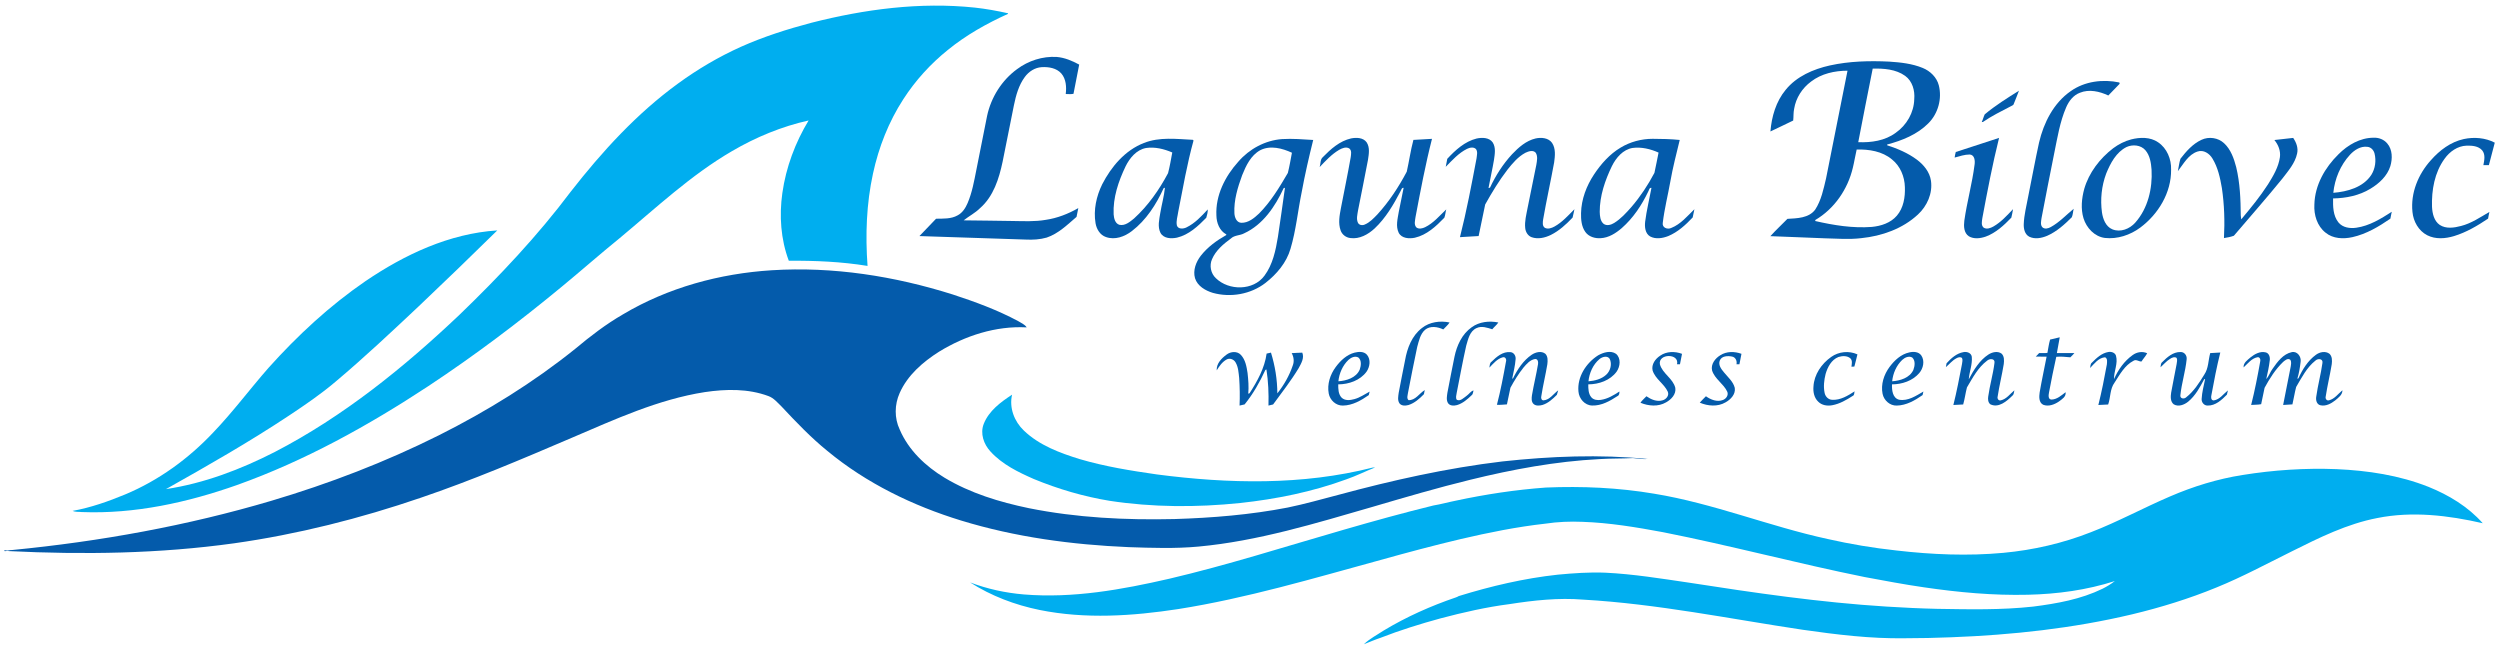 <?xml version="1.0" encoding="UTF-8" ?>
<!DOCTYPE svg PUBLIC "-//W3C//DTD SVG 1.1//EN" "http://www.w3.org/Graphics/SVG/1.1/DTD/svg11.dtd">
<svg width="2018pt" height="523pt" viewBox="0 0 2018 523" version="1.1" xmlns="http://www.w3.org/2000/svg">
<path fill="#00aeef" opacity="1.00" d=" M 654.94 18.39 C 697.88 7.43 742.67 1.48 786.94 6.14 C 795.95 7.12 804.87 8.76 813.72 10.72 C 813.68 10.85 813.61 11.11 813.57 11.24 C 796.41 19.00 779.83 28.31 765.19 40.24 C 751.16 51.50 738.90 64.98 729.14 80.11 C 717.34 98.32 709.28 118.84 704.70 140.02 C 699.35 164.48 698.47 189.74 700.28 214.65 C 679.28 211.22 657.96 210.33 636.72 210.47 C 630.19 193.11 628.94 174.09 631.51 155.82 C 634.43 135.10 641.91 115.12 652.71 97.24 C 630.96 102.10 610.13 110.72 590.91 121.97 C 557.72 141.28 529.63 167.75 500.26 192.18 C 484.46 204.98 469.22 218.45 453.53 231.36 C 418.96 259.95 383.09 286.99 345.67 311.73 C 297.24 343.59 246.10 371.94 191.39 391.49 C 151.24 405.66 108.78 415.00 66.01 413.33 C 63.57 413.03 60.92 413.45 58.66 412.38 C 73.23 409.75 87.36 404.77 101.03 399.11 C 127.99 387.84 152.10 370.35 172.10 349.12 C 187.99 332.56 201.67 314.08 216.81 296.85 C 240.18 270.79 266.06 246.80 294.96 226.97 C 326.62 205.49 362.74 188.46 401.41 185.99 C 380.50 206.56 359.40 226.93 338.13 247.11 C 316.12 267.81 294.11 288.54 270.99 307.99 C 259.18 318.03 246.35 326.77 233.46 335.34 C 201.26 356.72 167.63 375.91 133.97 394.82 C 164.75 390.16 194.17 378.96 221.78 364.85 C 277.09 336.21 325.97 296.70 370.99 254.00 C 403.11 223.02 433.88 190.44 460.71 154.71 C 486.00 122.32 514.04 91.58 547.42 67.34 C 563.21 55.83 580.14 45.87 597.96 37.83 C 616.31 29.62 635.52 23.52 654.94 18.39 Z" />
<path fill="#045bab" opacity="1.00" d=" M 820.97 55.82 C 830.09 48.99 841.59 45.29 853.01 45.97 C 859.44 46.52 865.49 49.09 871.12 52.13 C 869.70 60.02 867.96 67.85 866.52 75.73 C 864.49 76.20 862.32 75.86 860.26 75.89 C 860.96 70.23 860.57 63.82 856.70 59.31 C 852.81 54.90 846.48 53.89 840.90 54.21 C 835.40 54.51 830.43 57.76 827.23 62.14 C 822.32 68.79 820.08 76.95 818.44 84.94 C 815.38 100.13 812.40 115.34 809.31 130.53 C 806.42 144.19 801.93 158.57 791.06 168.05 C 787.16 171.95 782.08 174.51 777.87 177.86 C 790.92 177.95 803.98 178.23 817.04 178.38 C 826.07 178.49 835.18 179.03 844.12 177.46 C 853.42 176.10 862.29 172.63 870.41 167.97 C 869.91 170.33 869.49 172.70 868.99 175.06 C 861.58 181.38 854.31 188.63 844.88 191.78 C 839.44 193.36 833.71 193.64 828.09 193.38 C 799.44 192.44 770.80 191.50 742.16 190.56 C 746.60 185.86 751.10 181.20 755.61 176.55 C 761.45 176.43 767.70 176.84 772.98 173.84 C 776.89 171.80 779.35 167.92 781.04 163.97 C 784.72 155.39 786.32 146.12 788.14 137.02 C 791.03 122.54 793.83 108.06 796.77 93.60 C 799.96 78.64 808.58 64.86 820.97 55.82 Z" />
<path fill="#045bab" opacity="1.00" d=" M 1477.10 52.82 C 1492.78 49.37 1508.96 48.97 1524.94 49.73 C 1534.10 50.34 1543.43 51.32 1551.99 54.84 C 1558.10 57.33 1563.35 62.39 1565.01 68.90 C 1567.74 79.63 1564.45 91.67 1556.60 99.50 C 1547.66 108.56 1535.39 113.44 1523.30 116.65 C 1523.31 116.81 1523.32 117.12 1523.33 117.28 C 1531.76 119.99 1540.06 123.52 1547.22 128.81 C 1552.80 132.96 1557.65 138.81 1558.67 145.88 C 1560.15 156.03 1555.58 166.30 1548.18 173.13 C 1535.79 184.68 1519.04 190.55 1502.40 192.24 C 1492.62 193.42 1482.78 192.60 1472.97 192.36 C 1458.33 191.90 1443.69 191.06 1429.05 190.63 C 1433.42 185.78 1438.25 181.34 1442.81 176.66 C 1450.54 176.20 1460.06 176.13 1465.22 169.21 C 1470.14 161.66 1471.95 152.62 1474.00 143.98 C 1479.85 115.02 1485.57 86.05 1491.31 57.07 C 1480.97 57.08 1470.24 59.43 1461.91 65.83 C 1454.78 71.09 1449.64 79.04 1448.24 87.82 C 1447.55 90.94 1447.83 94.17 1447.47 97.30 C 1441.31 100.19 1435.25 103.29 1429.08 106.12 C 1430.07 94.10 1433.59 81.89 1441.41 72.48 C 1450.24 61.60 1463.72 55.80 1477.10 52.82 M 1511.65 55.38 C 1507.80 75.18 1503.68 94.94 1499.98 114.76 C 1510.46 115.19 1521.57 113.63 1530.20 107.21 C 1539.02 101.08 1544.96 90.85 1545.18 80.03 C 1545.82 73.11 1543.67 65.44 1537.83 61.23 C 1530.31 55.84 1520.58 55.18 1511.65 55.38 M 1495.61 135.42 C 1491.54 152.72 1480.72 168.55 1465.29 177.60 C 1465.30 177.81 1465.30 178.22 1465.30 178.42 C 1480.20 181.84 1495.52 184.33 1510.86 183.17 C 1518.32 182.48 1526.14 179.96 1531.15 174.09 C 1536.55 167.80 1537.93 159.09 1537.62 151.05 C 1537.43 142.60 1533.93 134.06 1527.23 128.72 C 1519.38 122.10 1508.67 120.43 1498.71 120.69 C 1497.53 125.56 1496.83 130.55 1495.61 135.42 Z" />
<path fill="#045bab" opacity="1.00" d=" M 1671.50 73.56 C 1682.76 65.58 1697.44 63.77 1710.73 66.57 C 1710.80 66.83 1710.93 67.36 1710.99 67.62 C 1707.89 70.73 1704.94 73.99 1701.83 77.08 C 1694.74 73.76 1686.35 71.78 1678.82 74.90 C 1673.49 76.91 1669.90 81.71 1667.75 86.79 C 1662.72 98.46 1660.76 111.10 1658.22 123.47 C 1654.81 141.00 1651.15 158.49 1647.92 176.06 C 1647.63 178.47 1646.78 181.41 1648.61 183.44 C 1650.48 185.21 1653.34 184.42 1655.36 183.29 C 1662.35 179.48 1667.79 173.51 1673.90 168.52 C 1673.28 170.77 1673.30 173.26 1672.35 175.38 C 1666.48 181.23 1660.17 186.93 1652.52 190.31 C 1648.01 192.22 1642.57 193.31 1638.00 191.06 C 1634.38 189.15 1633.44 184.70 1633.57 180.96 C 1633.82 173.49 1635.78 166.23 1637.11 158.91 C 1640.08 144.29 1642.73 129.61 1645.93 115.04 C 1649.69 99.02 1657.68 83.14 1671.50 73.56 Z" />
<path fill="#045bab" opacity="1.00" d=" M 1602.07 92.32 C 1610.66 85.11 1620.22 79.17 1629.70 73.22 C 1628.47 76.78 1626.90 80.20 1625.57 83.72 C 1625.33 85.02 1623.93 85.29 1622.99 85.86 C 1615.41 89.79 1607.71 93.60 1600.65 98.43 L 1599.66 98.54 C 1600.63 96.53 1601.09 94.32 1602.07 92.32 Z" />
<path fill="#045bab" opacity="1.00" d=" M 1090.59 111.73 C 1094.85 110.90 1100.32 110.97 1103.14 114.86 C 1105.92 119.05 1104.93 124.40 1104.23 129.07 C 1101.72 142.70 1098.82 156.26 1096.20 169.87 C 1095.72 173.12 1094.66 176.66 1096.13 179.80 C 1097.07 181.76 1099.68 182.12 1101.50 181.30 C 1105.71 179.60 1108.86 176.14 1111.95 172.95 C 1121.34 162.64 1129.05 150.89 1135.54 138.57 C 1137.46 130.08 1138.66 121.26 1140.90 112.93 C 1145.89 112.61 1150.90 112.28 1155.91 112.07 C 1150.58 132.88 1146.63 153.99 1142.63 175.08 C 1142.30 177.84 1141.14 181.29 1143.31 183.59 C 1145.36 185.15 1148.19 184.42 1150.33 183.40 C 1157.13 180.09 1162.03 174.11 1167.42 169.03 C 1166.77 171.23 1166.71 173.60 1165.87 175.74 C 1159.21 182.65 1151.69 189.69 1142.04 191.90 C 1137.52 192.81 1131.49 192.53 1129.05 187.93 C 1126.46 182.58 1128.20 176.50 1129.10 170.95 C 1130.36 164.49 1131.74 158.06 1133.01 151.61 C 1131.34 151.47 1131.18 153.33 1130.51 154.35 C 1124.85 165.21 1118.54 176.03 1109.53 184.47 C 1104.29 189.28 1097.35 193.17 1090.01 192.15 C 1086.48 191.78 1083.29 189.34 1082.14 185.97 C 1080.05 180.10 1081.30 173.76 1082.42 167.83 C 1085.04 154.16 1087.91 140.55 1090.31 126.84 C 1090.57 124.52 1091.29 121.46 1089.11 119.82 C 1086.52 118.27 1083.40 119.59 1081.02 120.92 C 1074.91 124.49 1070.08 129.77 1065.24 134.85 C 1066.12 132.21 1065.51 128.82 1067.78 126.85 C 1074.16 120.32 1081.43 113.79 1090.59 111.73 Z" />
<path fill="#045bab" opacity="1.00" d=" M 1191.91 111.82 C 1196.32 110.88 1202.09 110.88 1204.94 115.01 C 1207.59 119.21 1206.59 124.45 1205.94 129.06 C 1204.68 136.69 1202.89 144.21 1201.52 151.81 L 1202.74 151.45 C 1207.31 141.68 1213.20 132.46 1220.52 124.52 C 1225.79 118.98 1231.88 113.57 1239.52 111.77 C 1244.08 110.76 1249.85 111.19 1252.80 115.31 C 1255.90 119.92 1255.22 125.87 1254.51 131.08 C 1251.73 146.45 1248.29 161.70 1245.63 177.09 C 1245.31 179.39 1244.77 182.51 1247.12 183.96 C 1249.62 185.17 1252.47 184.10 1254.76 182.87 C 1261.06 179.38 1265.86 173.90 1270.89 168.88 C 1270.33 171.11 1270.03 173.41 1269.40 175.62 C 1264.24 181.08 1258.58 186.29 1251.80 189.66 C 1247.08 191.95 1241.44 193.27 1236.35 191.48 C 1233.28 190.37 1231.44 187.21 1231.15 184.07 C 1230.57 178.65 1232.06 173.31 1233.03 168.03 C 1235.38 156.37 1237.83 144.73 1240.12 133.06 C 1240.64 129.87 1241.47 126.21 1239.63 123.28 C 1237.48 120.85 1233.81 122.14 1231.32 123.31 C 1225.39 126.49 1220.97 131.75 1216.85 136.93 C 1210.04 145.76 1204.28 155.34 1198.84 165.05 C 1197.01 173.53 1195.37 182.06 1193.55 190.54 C 1188.52 190.89 1183.50 191.13 1178.48 191.43 C 1183.80 170.45 1187.83 149.17 1191.85 127.90 C 1192.10 125.44 1192.99 122.59 1191.44 120.37 C 1189.51 118.38 1186.38 119.10 1184.17 120.17 C 1177.36 123.55 1172.24 129.35 1166.99 134.67 C 1167.36 132.50 1167.79 130.35 1168.24 128.20 C 1174.77 121.16 1182.35 114.21 1191.91 111.82 Z" />
<path fill="#045bab" opacity="1.00" d=" M 1777.01 112.87 C 1782.94 110.05 1790.49 111.11 1795.29 115.63 C 1800.73 120.66 1803.23 127.94 1805.06 134.92 C 1808.14 147.69 1808.63 160.90 1808.76 173.97 C 1808.85 174.75 1809.02 176.30 1809.11 177.07 C 1816.74 167.95 1824.33 158.75 1830.78 148.73 C 1834.98 141.97 1839.23 134.86 1840.35 126.84 C 1841.03 121.81 1839.06 116.84 1835.87 113.02 C 1840.92 112.41 1845.98 111.84 1851.06 111.32 C 1853.56 114.96 1855.28 119.47 1854.23 123.93 C 1852.56 131.83 1846.99 138.01 1842.25 144.25 C 1829.56 159.88 1816.22 174.97 1803.18 190.29 C 1800.66 191.24 1797.82 191.77 1795.18 192.17 C 1795.90 178.74 1795.48 165.21 1793.52 151.89 C 1792.11 143.64 1790.31 135.18 1785.88 127.95 C 1783.49 123.94 1778.72 120.68 1773.91 122.30 C 1766.33 124.73 1762.49 132.43 1757.97 138.16 C 1758.66 134.84 1759.03 131.41 1760.04 128.18 C 1764.70 122.15 1769.97 116.14 1777.01 112.87 Z" />
<path fill="#045bab" opacity="1.00" d=" M 1887.59 124.56 C 1895.09 117.02 1905.08 111.18 1915.98 111.17 C 1920.15 110.96 1924.45 112.63 1927.10 115.93 C 1931.26 120.90 1931.25 128.09 1929.51 134.03 C 1927.01 142.10 1920.44 148.12 1913.39 152.36 C 1904.37 157.86 1893.71 160.01 1883.26 160.17 C 1883.13 166.76 1883.25 174.10 1887.56 179.50 C 1890.99 183.78 1896.97 184.57 1902.09 183.81 C 1912.62 182.32 1921.86 176.59 1930.63 170.95 C 1930.17 172.78 1929.93 174.65 1929.52 176.49 C 1920.16 182.95 1910.10 188.91 1898.89 191.42 C 1891.62 193.05 1883.24 192.76 1877.24 187.84 C 1870.38 182.51 1867.65 173.42 1868.17 165.00 C 1868.54 149.49 1876.73 135.21 1887.59 124.56 M 1896.94 124.89 C 1889.19 133.27 1884.60 144.33 1883.45 155.64 C 1894.82 154.73 1907.56 151.24 1914.15 141.14 C 1917.30 136.10 1918.17 129.74 1916.75 124.00 C 1916.10 121.24 1913.85 118.72 1910.90 118.52 C 1905.46 117.82 1900.49 121.09 1896.94 124.89 Z" />
<path fill="#045bab" opacity="1.00" d=" M 923.38 115.41 C 935.96 110.39 949.77 112.21 962.93 112.86 L 963.41 113.47 C 958.18 132.38 954.88 151.73 951.07 170.95 C 950.59 174.59 949.23 178.28 949.97 181.96 C 950.96 185.20 955.23 184.80 957.67 183.58 C 964.52 180.27 969.81 174.57 974.89 169.05 C 974.98 171.30 974.36 173.62 973.71 175.76 C 967.06 182.58 959.62 189.53 950.10 191.82 C 945.50 192.80 939.35 192.64 936.77 188.02 C 934.23 183.01 935.74 177.22 936.57 171.99 C 937.70 165.15 939.65 158.36 940.33 151.52 L 939.29 151.90 C 933.30 165.04 925.22 177.67 913.62 186.54 C 907.83 191.00 899.99 193.92 892.78 191.35 C 887.95 189.77 885.12 184.92 884.32 180.14 C 882.55 169.44 884.98 158.36 889.72 148.72 C 897.02 134.53 908.15 121.29 923.38 115.41 M 908.53 134.37 C 902.80 146.40 898.30 159.53 898.93 173.03 C 899.19 176.20 900.03 180.27 903.45 181.43 C 908.08 182.56 912.07 179.05 915.41 176.35 C 926.76 166.03 935.66 153.26 942.85 139.78 C 944.28 134.30 945.22 128.65 946.26 123.08 C 939.63 120.25 932.28 118.39 925.06 119.47 C 917.26 120.94 911.85 127.61 908.53 134.37 Z" />
<path fill="#045bab" opacity="1.00" d=" M 999.55 130.53 C 1008.44 120.21 1021.29 113.25 1034.95 112.27 C 1043.30 111.77 1051.69 112.46 1060.02 112.98 C 1056.55 126.95 1053.31 140.97 1050.72 155.13 C 1047.60 170.33 1046.15 185.89 1041.70 200.80 C 1038.46 212.03 1030.54 221.31 1021.47 228.39 C 1009.60 237.56 993.37 240.39 978.99 236.40 C 972.97 234.56 966.59 230.92 964.61 224.55 C 962.80 218.18 965.40 211.47 969.29 206.43 C 974.77 199.42 982.14 194.10 989.82 189.74 L 989.90 189.22 C 984.40 186.29 981.98 179.91 981.88 173.97 C 981.07 157.73 988.90 142.33 999.55 130.53 M 1017.27 121.25 C 1009.65 125.43 1005.75 133.75 1002.66 141.46 C 999.07 151.27 995.89 161.59 996.41 172.14 C 996.58 175.40 998.07 179.59 1001.88 179.84 C 1007.65 180.03 1012.41 176.05 1016.36 172.30 C 1025.83 162.76 1032.80 151.12 1039.56 139.59 C 1040.90 134.23 1041.81 128.73 1042.85 123.29 C 1035.03 119.68 1025.37 117.10 1017.27 121.25 M 1036.16 151.90 C 1029.34 166.61 1019.52 181.33 1004.33 188.31 C 1000.89 190.24 996.49 189.70 993.57 192.53 C 987.50 196.99 981.39 202.13 978.35 209.21 C 976.06 214.34 977.33 220.72 981.45 224.55 C 991.90 234.77 1011.70 234.75 1020.67 222.54 C 1027.40 213.48 1029.75 202.07 1031.55 191.14 C 1033.43 177.95 1035.49 164.77 1037.22 151.56 L 1036.16 151.90 Z" />
<path fill="#045bab" opacity="1.00" d=" M 1308.10 119.19 C 1315.87 114.47 1324.97 112.06 1334.05 112.05 C 1341.33 112.07 1348.64 112.23 1355.88 112.97 C 1353.20 124.12 1350.27 135.21 1348.30 146.51 C 1346.31 157.69 1343.48 168.75 1342.17 180.03 C 1341.61 183.84 1346.06 185.47 1349.03 184.00 C 1356.65 181.00 1362.00 174.45 1367.72 168.89 C 1367.18 171.08 1366.88 173.32 1366.35 175.50 C 1360.69 181.53 1354.38 187.29 1346.68 190.53 C 1342.08 192.34 1336.52 193.28 1331.99 190.86 C 1327.95 188.48 1327.49 183.20 1327.96 179.00 C 1329.11 169.79 1331.38 160.77 1333.06 151.65 C 1331.24 151.33 1331.19 153.50 1330.49 154.55 C 1325.24 165.58 1318.32 176.02 1309.09 184.12 C 1304.26 188.27 1298.49 191.98 1291.95 192.27 C 1287.40 192.56 1282.42 191.08 1279.69 187.24 C 1276.55 182.86 1276.10 177.22 1276.22 172.01 C 1276.46 160.81 1280.61 150.00 1286.75 140.74 C 1292.38 132.28 1299.31 124.44 1308.10 119.19 M 1301.15 134.05 C 1295.59 145.56 1291.28 158.05 1291.30 170.96 C 1291.40 174.32 1291.66 178.28 1294.40 180.65 C 1296.98 182.59 1300.48 181.50 1302.98 179.96 C 1308.41 176.60 1312.73 171.78 1316.93 167.03 C 1324.15 158.63 1330.29 149.32 1335.46 139.52 C 1336.70 134.10 1337.64 128.61 1338.79 123.17 C 1332.28 120.24 1324.98 118.49 1317.84 119.42 C 1310.02 120.72 1304.51 127.33 1301.15 134.05 Z" />
<path fill="#045bab" opacity="1.00" d=" M 1578.71 122.69 C 1590.35 118.88 1601.99 115.07 1613.65 111.31 C 1608.32 132.71 1604.19 154.37 1600.15 176.04 C 1599.83 178.57 1598.96 181.85 1601.22 183.77 C 1603.66 185.30 1606.71 184.15 1609.02 182.86 C 1615.22 179.33 1620.05 173.94 1624.92 168.83 C 1624.48 171.11 1624.17 173.44 1623.55 175.68 C 1617.62 181.85 1611.10 187.92 1602.95 190.96 C 1598.62 192.46 1593.43 193.16 1589.31 190.76 C 1585.18 188.08 1585.05 182.53 1585.60 178.15 C 1587.74 163.02 1591.92 148.24 1593.85 133.07 C 1594.35 129.99 1594.06 125.14 1590.06 124.71 C 1585.84 124.70 1581.82 126.13 1577.79 127.18 C 1578.04 125.68 1578.24 124.15 1578.71 122.69 Z" />
<path fill="#045bab" opacity="1.00" d=" M 1720.28 112.53 C 1727.42 110.72 1735.70 110.48 1742.01 114.85 C 1749.19 119.65 1752.79 128.50 1752.51 136.97 C 1752.72 155.51 1742.21 172.84 1727.63 183.71 C 1719.49 189.74 1709.18 193.20 1699.02 192.07 C 1690.69 190.96 1684.19 183.96 1681.80 176.18 C 1679.49 168.49 1680.33 160.20 1682.38 152.55 C 1686.18 139.37 1694.95 127.96 1705.75 119.67 C 1710.11 116.45 1715.01 113.90 1720.28 112.53 M 1716.54 118.68 C 1708.12 122.88 1703.50 131.82 1700.10 140.16 C 1696.39 150.08 1695.27 160.95 1696.70 171.44 C 1697.50 176.76 1699.67 182.79 1705.01 185.07 C 1711.58 187.84 1719.13 184.77 1723.62 179.66 C 1733.85 168.14 1737.56 152.09 1736.74 136.99 C 1736.34 131.49 1735.46 125.56 1731.74 121.24 C 1728.05 116.99 1721.45 116.41 1716.54 118.68 Z" />
<path fill="#045bab" opacity="1.00" d=" M 1962.24 129.29 C 1969.25 121.31 1978.23 114.53 1988.79 112.24 C 1997.08 110.46 2006.26 111.20 2013.78 115.16 C 2012.16 121.20 2010.64 127.26 2009.03 133.29 C 2007.52 133.32 2006.04 133.33 2004.58 133.31 C 2005.33 129.42 2006.38 124.82 2003.66 121.42 C 2000.61 117.80 1995.43 117.48 1991.05 117.57 C 1983.76 117.80 1977.35 122.37 1973.25 128.16 C 1965.15 139.28 1962.70 153.50 1963.12 166.99 C 1963.41 172.31 1964.72 178.38 1969.41 181.59 C 1974.50 184.89 1981.02 183.88 1986.57 182.40 C 1994.93 180.29 2002.17 175.28 2009.46 171.06 C 2008.97 172.84 2008.76 174.67 2008.38 176.46 C 1999.84 182.21 1990.83 187.54 1980.93 190.56 C 1973.93 192.68 1965.95 193.32 1959.26 189.89 C 1952.27 186.32 1948.05 178.74 1947.34 171.08 C 1945.73 155.78 1952.03 140.51 1962.24 129.29 Z" />
<path fill="#045bab" opacity="1.00" d=" M 502.80 253.79 C 539.10 232.16 580.93 220.78 622.95 218.15 C 672.36 215.04 722.03 222.85 769.11 237.72 C 787.14 243.62 805.06 250.20 821.82 259.17 C 824.19 260.71 827.18 261.79 828.74 264.26 C 803.83 262.92 779.08 270.97 758.00 283.89 C 744.94 292.17 732.54 302.89 726.18 317.31 C 722.06 326.54 721.86 337.50 726.23 346.69 C 733.35 363.37 747.09 376.34 762.41 385.60 C 783.25 398.14 806.85 405.27 830.53 410.21 C 869.14 417.97 908.70 419.89 948.00 418.98 C 978.64 418.03 1009.32 415.53 1039.45 409.69 C 1053.30 406.84 1066.92 402.95 1080.60 399.38 C 1124.00 387.65 1168.00 377.81 1212.68 372.48 C 1251.62 368.25 1291.06 366.65 1330.08 370.50 C 1326.08 370.83 1322.08 370.10 1318.12 369.76 C 1309.13 370.25 1300.11 370.00 1291.12 370.58 C 1255.82 372.39 1220.93 378.89 1186.66 387.30 C 1160.41 393.73 1134.06 401.46 1107.98 409.12 C 1061.81 422.46 1015.46 436.75 967.40 441.20 C 948.65 442.93 929.80 442.29 911.01 441.65 C 865.33 439.71 819.58 433.59 775.78 420.17 C 736.85 408.22 699.41 390.09 667.92 364.04 C 654.52 353.20 642.62 340.69 630.86 328.14 C 627.62 325.03 624.64 321.29 620.30 319.72 C 603.93 313.61 585.95 313.98 568.91 316.51 C 531.19 322.41 496.26 338.56 461.44 353.43 C 421.31 370.61 381.08 387.70 339.72 401.76 C 290.69 418.54 240.20 431.32 188.86 438.57 C 128.65 446.94 67.62 447.84 6.98 444.84 C 6.27 444.17 2.45 445.79 3.78 444.04 C 5.79 444.86 7.91 443.87 9.98 443.96 C 80.74 437.06 151.05 424.41 219.24 404.18 C 265.64 390.39 311.02 372.99 354.33 351.33 C 393.24 331.80 430.50 308.78 464.45 281.47 C 476.55 271.34 489.12 261.70 502.80 253.79 Z" />
<path fill="#045bab" opacity="1.00" d=" M 1147.82 264.75 C 1154.02 259.83 1162.48 258.73 1170.09 260.30 C 1168.77 262.47 1166.66 264.02 1165.02 265.92 C 1160.46 263.75 1154.47 262.76 1150.28 266.22 C 1146.35 269.73 1145.34 275.21 1143.97 280.05 C 1141.29 292.38 1138.97 304.79 1136.52 317.17 C 1136.31 319.06 1135.30 321.42 1136.92 322.97 C 1142.47 323.40 1145.73 317.42 1150.08 314.87 C 1149.91 315.99 1149.67 317.11 1149.37 318.21 C 1145.83 321.82 1141.86 325.38 1136.95 326.93 C 1134.50 327.61 1131.21 327.78 1129.56 325.47 C 1127.96 322.93 1128.68 319.78 1129.04 317.00 C 1130.64 308.28 1132.46 299.60 1134.15 290.90 C 1135.84 281.11 1139.66 270.96 1147.82 264.75 Z" />
<path fill="#045bab" opacity="1.00" d=" M 1187.98 264.13 C 1194.11 259.68 1202.17 258.83 1209.46 260.31 C 1208.11 262.37 1206.08 263.87 1204.56 265.79 C 1200.52 264.53 1196.01 262.85 1191.85 264.84 C 1186.36 267.30 1185.06 273.83 1183.53 279.03 C 1180.68 291.66 1178.39 304.41 1175.85 317.10 C 1175.66 318.94 1174.71 321.08 1175.97 322.76 C 1178.85 324.07 1181.38 321.23 1183.58 319.71 C 1185.64 318.38 1187.05 315.80 1189.43 315.16 C 1188.98 316.44 1189.12 318.08 1187.96 318.98 C 1184.50 322.31 1180.72 325.64 1176.02 327.00 C 1173.56 327.65 1170.20 327.69 1168.74 325.23 C 1167.32 322.69 1167.99 319.67 1168.36 316.95 C 1170.17 307.28 1172.13 297.65 1174.05 288.01 C 1175.93 278.87 1180.14 269.63 1187.98 264.13 Z" />
<path fill="#045bab" opacity="1.00" d=" M 1654.83 274.11 C 1657.42 273.50 1660.00 272.86 1662.62 272.27 C 1661.86 276.52 1661.02 280.75 1660.31 285.00 C 1665.01 285.01 1669.72 284.98 1674.44 285.01 C 1673.38 286.17 1672.37 287.38 1671.20 288.42 C 1667.42 288.11 1663.58 287.62 1659.82 288.03 C 1657.63 297.61 1655.79 307.37 1653.92 317.05 C 1653.56 318.98 1653.11 322.43 1655.98 322.54 C 1660.45 322.41 1663.96 319.16 1667.35 316.59 C 1667.86 320.27 1664.49 322.18 1662.01 324.06 C 1658.37 326.56 1653.55 328.42 1649.23 326.71 C 1645.67 324.86 1645.92 320.20 1646.40 316.82 C 1648.03 307.14 1650.19 297.55 1652.02 287.90 C 1649.10 287.82 1646.18 287.95 1643.29 287.83 C 1644.17 286.88 1645.03 285.92 1645.99 285.02 C 1648.19 284.85 1650.47 285.24 1652.68 284.83 C 1653.37 281.26 1653.81 277.58 1654.83 274.11 Z" />
<path fill="#045bab" opacity="1.00" d=" M 990.14 286.19 C 993.44 283.71 998.61 283.23 1001.61 286.44 C 1005.30 290.35 1006.24 295.94 1007.03 301.06 C 1007.64 306.60 1008.11 312.23 1007.59 317.80 L 1008.64 317.44 C 1014.94 307.65 1020.80 297.14 1022.41 285.42 C 1023.56 285.10 1024.73 284.84 1025.93 284.63 C 1029.22 295.27 1031.03 306.38 1031.07 317.53 C 1036.41 310.83 1040.75 303.21 1043.50 295.08 C 1044.82 291.77 1044.35 288.11 1042.65 285.05 C 1045.49 284.95 1048.34 284.67 1051.20 284.65 C 1053.01 289.04 1050.27 293.43 1048.25 297.21 C 1042.08 307.43 1034.67 316.85 1027.65 326.48 C 1026.39 326.79 1025.15 327.09 1023.91 327.38 C 1024.17 317.64 1023.78 307.87 1022.27 298.24 L 1021.44 298.57 C 1016.91 308.42 1011.50 318.01 1004.63 326.45 C 1003.27 326.78 1001.92 327.09 1000.57 327.38 C 1000.90 319.95 1000.76 312.51 1000.26 305.10 C 999.77 300.85 999.59 296.32 997.36 292.54 C 995.99 290.10 992.73 288.77 990.17 290.16 C 986.59 292.09 984.21 295.60 982.12 298.97 C 981.84 293.40 986.01 289.26 990.14 286.19 Z" />
<path fill="#045bab" opacity="1.00" d=" M 1093.48 284.63 C 1096.79 283.79 1100.98 283.56 1103.44 286.40 C 1106.66 290.25 1105.77 296.14 1103.07 300.03 C 1097.86 307.11 1088.76 310.22 1080.22 310.26 C 1080.22 313.93 1080.25 318.17 1082.97 321.00 C 1085.69 323.62 1089.87 323.12 1093.21 322.18 C 1097.71 321.00 1101.54 318.24 1105.57 316.10 C 1105.40 316.81 1105.05 318.22 1104.88 318.93 C 1098.70 323.23 1091.73 327.27 1083.99 327.38 C 1078.39 327.54 1073.54 323.01 1072.55 317.65 C 1071.14 310.11 1073.72 302.27 1078.23 296.21 C 1082.06 291.05 1087.08 286.27 1093.48 284.63 M 1088.44 290.53 C 1083.74 295.03 1081.03 301.36 1080.34 307.78 C 1086.92 307.32 1094.68 304.96 1097.55 298.39 C 1098.63 295.32 1099.26 290.93 1096.48 288.57 C 1093.76 287.05 1090.51 288.62 1088.44 290.53 Z" />
<path fill="#045bab" opacity="1.00" d=" M 1203.97 291.98 C 1208.03 287.97 1213.08 283.62 1219.19 284.24 C 1222.02 284.42 1223.73 287.35 1223.39 290.00 C 1223.02 295.30 1221.63 300.45 1220.64 305.65 C 1220.81 305.59 1221.15 305.47 1221.32 305.40 C 1224.93 298.13 1229.57 290.99 1236.39 286.35 C 1239.52 284.26 1244.15 283.02 1247.39 285.55 C 1249.57 287.76 1249.35 291.15 1249.02 294.00 C 1247.58 302.69 1245.45 311.26 1244.12 319.97 C 1243.77 321.27 1244.26 323.23 1245.96 323.17 C 1251.05 322.72 1253.97 317.83 1257.78 315.08 C 1257.35 316.27 1257.14 317.52 1256.70 318.71 C 1253.33 322.04 1249.71 325.47 1245.07 326.89 C 1242.74 327.50 1239.87 327.82 1237.92 326.12 C 1235.99 324.32 1236.27 321.44 1236.59 319.08 C 1238.01 310.65 1240.10 302.35 1241.50 293.91 C 1241.79 292.18 1241.35 289.52 1239.02 289.80 C 1235.02 290.49 1232.24 293.81 1229.74 296.72 C 1225.71 301.79 1222.28 307.32 1219.21 313.00 C 1218.22 317.46 1217.40 321.96 1216.39 326.42 C 1213.70 326.54 1210.98 326.97 1208.31 326.75 C 1211.32 315.29 1213.49 303.63 1215.61 291.98 C 1216.23 290.25 1215.24 287.87 1213.12 288.39 C 1208.53 289.56 1205.38 293.51 1202.20 296.76 C 1202.59 295.11 1202.38 293.05 1203.97 291.98 Z" />
<path fill="#045bab" opacity="1.00" d=" M 1290.00 286.83 C 1294.24 284.50 1300.11 282.58 1304.47 285.62 C 1308.62 289.18 1307.83 295.85 1304.95 299.98 C 1299.75 307.10 1290.62 310.23 1282.06 310.25 C 1282.05 313.79 1282.11 317.77 1284.48 320.64 C 1286.33 322.85 1289.48 323.20 1292.18 322.79 C 1297.71 321.99 1302.58 319.02 1307.18 316.03 C 1307.27 317.39 1307.06 319.15 1305.62 319.73 C 1299.51 323.74 1292.66 327.60 1285.13 327.34 C 1279.19 327.19 1274.58 321.77 1274.13 316.08 C 1272.99 304.28 1280.31 293.00 1290.00 286.83 M 1291.05 289.90 C 1285.82 294.32 1282.91 301.08 1282.20 307.80 C 1287.30 307.36 1292.67 306.05 1296.54 302.48 C 1299.96 299.34 1301.40 293.86 1299.34 289.63 C 1297.41 286.77 1293.25 288.05 1291.05 289.90 Z" />
<path fill="#045bab" opacity="1.00" d=" M 1340.05 287.14 C 1345.15 283.51 1352.00 283.46 1357.72 285.62 C 1357.14 288.43 1356.64 291.24 1356.06 294.05 C 1355.46 294.05 1354.28 294.06 1353.69 294.06 C 1355.82 285.04 1338.36 285.27 1339.86 294.03 C 1341.93 301.58 1350.36 305.37 1352.30 313.03 C 1353.15 318.22 1349.02 322.49 1344.82 324.80 C 1338.53 328.46 1330.69 327.81 1324.18 325.10 C 1325.44 323.12 1327.43 321.64 1328.99 319.86 C 1332.70 322.45 1337.38 324.48 1341.96 323.15 C 1344.90 322.43 1347.59 319.24 1346.23 316.15 C 1343.23 309.69 1336.12 305.95 1333.97 298.99 C 1332.90 294.17 1336.17 289.65 1340.05 287.14 Z" />
<path fill="#045bab" opacity="1.00" d=" M 1388.69 286.72 C 1393.73 283.47 1400.22 283.59 1405.71 285.60 C 1405.16 288.42 1404.63 291.24 1404.06 294.04 C 1403.47 294.05 1402.28 294.06 1401.69 294.06 C 1402.31 291.38 1400.94 288.26 1398.03 287.80 C 1394.64 287.13 1389.72 287.25 1388.22 291.00 C 1386.81 294.55 1389.36 297.88 1391.51 300.47 C 1394.72 304.43 1399.01 307.94 1400.31 313.09 C 1401.12 318.26 1396.99 322.52 1392.80 324.81 C 1386.47 328.48 1378.57 327.82 1372.05 325.02 C 1373.64 323.25 1375.33 321.54 1377.02 319.86 C 1380.92 322.65 1386.11 324.74 1390.85 322.83 C 1393.42 321.86 1395.48 318.83 1394.21 316.11 C 1391.20 309.68 1384.13 305.94 1381.98 299.01 C 1380.84 293.90 1384.52 289.21 1388.69 286.72 Z" />
<path fill="#045bab" opacity="1.00" d=" M 1478.15 288.11 C 1484.22 283.78 1492.52 282.94 1499.32 286.06 C 1498.60 289.36 1497.63 292.60 1496.84 295.88 C 1496.24 295.91 1495.06 295.98 1494.47 296.01 C 1494.75 293.78 1495.44 291.13 1493.68 289.31 C 1491.10 286.99 1487.10 287.20 1484.00 288.16 C 1478.34 290.38 1475.25 296.29 1473.64 301.82 C 1472.39 306.78 1471.77 312.06 1472.82 317.10 C 1473.37 320.04 1475.80 322.62 1478.91 322.72 C 1485.62 323.13 1491.60 319.39 1497.04 315.90 C 1496.61 317.09 1497.06 318.89 1495.63 319.50 C 1490.50 322.83 1485.04 325.98 1478.96 327.11 C 1475.06 327.83 1470.62 327.20 1467.74 324.29 C 1464.40 321.22 1463.44 316.39 1463.83 312.04 C 1464.34 302.33 1470.36 293.59 1478.15 288.11 Z" />
<path fill="#045bab" opacity="1.00" d=" M 1525.23 296.22 C 1529.19 290.90 1534.43 285.95 1541.11 284.49 C 1544.47 283.67 1548.74 283.82 1550.90 286.96 C 1553.82 291.30 1552.47 297.35 1549.23 301.14 C 1543.83 307.44 1535.33 310.23 1527.22 310.26 C 1527.07 314.82 1527.63 321.32 1532.99 322.67 C 1540.21 323.92 1546.65 319.47 1552.57 316.04 C 1552.40 316.76 1552.08 318.19 1551.91 318.91 C 1545.76 323.22 1538.77 327.24 1531.06 327.38 C 1525.54 327.57 1520.71 323.19 1519.62 317.93 C 1518.08 310.32 1520.68 302.35 1525.23 296.22 M 1535.45 290.54 C 1530.74 295.03 1528.04 301.37 1527.35 307.78 C 1533.86 307.31 1541.49 305.04 1544.46 298.62 C 1545.65 295.51 1546.28 291.04 1543.53 288.58 C 1540.79 287.04 1537.52 288.62 1535.45 290.54 Z" />
<path fill="#045bab" opacity="1.00" d=" M 1571.27 293.23 C 1574.91 289.19 1579.35 285.21 1584.90 284.24 C 1587.63 283.65 1591.20 284.85 1591.63 287.98 C 1592.23 294.14 1589.64 300.08 1589.19 306.16 C 1593.20 298.65 1597.76 290.92 1605.07 286.17 C 1608.13 284.22 1612.52 283.13 1615.68 285.45 C 1617.93 287.59 1617.76 291.02 1617.44 293.86 C 1616.01 302.62 1613.85 311.25 1612.51 320.03 C 1612.00 321.68 1613.12 323.64 1615.06 323.16 C 1619.69 322.12 1622.55 317.90 1626.01 315.08 C 1625.58 316.55 1625.75 318.36 1624.40 319.38 C 1619.92 323.85 1613.22 329.61 1606.59 326.34 C 1604.71 324.88 1604.56 322.22 1604.89 320.06 C 1606.15 310.94 1608.82 302.06 1609.94 292.94 C 1610.54 289.18 1605.94 289.31 1603.96 291.16 C 1596.64 296.64 1592.31 305.02 1587.72 312.72 C 1586.53 317.26 1585.98 321.98 1584.68 326.49 C 1582.02 326.57 1579.38 326.78 1576.76 326.91 C 1579.49 315.98 1581.61 304.92 1583.72 293.86 C 1583.90 292.26 1584.47 290.53 1583.74 288.99 C 1582.38 287.82 1580.48 288.46 1579.15 289.23 C 1575.85 290.98 1573.50 293.99 1570.71 296.35 C 1570.85 295.57 1571.13 294.01 1571.27 293.23 Z" />
<path fill="#045bab" opacity="1.00" d=" M 1688.66 292.66 C 1692.33 288.94 1696.49 285.05 1701.84 284.14 C 1704.20 283.71 1707.15 284.56 1708.00 287.06 C 1709.83 293.40 1706.25 299.76 1706.43 306.04 C 1709.75 298.49 1714.70 291.40 1721.50 286.60 C 1724.85 284.15 1729.38 283.36 1733.22 285.16 C 1731.94 287.53 1730.05 289.49 1728.64 291.77 C 1726.57 292.06 1724.36 289.70 1722.14 291.23 C 1715.03 294.90 1711.06 302.37 1706.87 308.85 C 1703.07 313.95 1703.75 320.73 1701.71 326.51 C 1699.05 326.57 1696.42 326.79 1693.79 326.91 C 1696.50 316.08 1698.68 305.13 1700.66 294.15 C 1700.78 292.21 1701.42 289.40 1699.19 288.39 C 1693.92 288.82 1690.54 293.56 1687.13 297.06 C 1687.46 295.55 1687.27 293.69 1688.66 292.66 Z" />
<path fill="#045bab" opacity="1.00" d=" M 1745.29 292.36 C 1749.26 288.34 1754.09 284.04 1760.11 284.15 C 1763.24 284.01 1765.48 287.05 1765.06 290.03 C 1764.10 299.83 1760.99 309.34 1759.99 319.12 C 1759.69 321.89 1763.04 322.28 1764.66 320.73 C 1770.89 315.86 1775.25 309.02 1779.32 302.33 C 1782.79 297.25 1782.46 290.78 1784.09 285.02 C 1786.79 284.83 1789.49 284.65 1792.22 284.56 C 1789.38 295.94 1787.14 307.44 1785.04 318.97 C 1784.63 320.61 1784.63 323.23 1786.97 323.22 C 1791.84 322.47 1794.76 317.93 1798.38 315.13 C 1798.18 315.99 1797.76 317.70 1797.56 318.56 C 1793.37 322.78 1788.41 327.51 1782.04 327.37 C 1779.15 327.46 1776.99 324.81 1777.16 322.04 C 1777.44 316.61 1778.90 311.32 1779.97 306.00 L 1779.22 306.11 C 1775.75 312.68 1772.09 319.45 1766.26 324.24 C 1763.12 326.79 1758.39 328.61 1754.64 326.37 C 1751.81 324.14 1752.09 320.06 1752.56 316.88 C 1753.91 309.22 1755.56 301.61 1756.96 293.96 C 1757.14 292.30 1757.75 290.50 1756.98 288.91 C 1755.22 287.71 1753.13 288.71 1751.61 289.72 C 1748.66 291.51 1746.50 294.24 1743.95 296.48 C 1744.28 295.12 1744.03 293.33 1745.29 292.36 Z" />
<path fill="#045bab" opacity="1.00" d=" M 1816.55 288.54 C 1819.97 285.79 1824.42 283.29 1828.97 284.46 C 1831.73 285.21 1832.52 288.45 1832.14 290.97 C 1831.56 296.02 1830.45 301.01 1829.32 305.96 C 1831.59 303.58 1832.49 300.15 1834.54 297.53 C 1838.39 292.00 1842.95 285.75 1849.93 284.24 C 1854.32 283.24 1857.71 287.94 1857.08 291.98 C 1856.54 296.60 1855.76 301.30 1854.41 305.72 C 1854.63 305.64 1855.07 305.48 1855.29 305.40 C 1858.55 298.18 1862.91 291.11 1869.42 286.39 C 1872.48 284.10 1877.15 283.12 1880.39 285.61 C 1882.61 287.75 1882.53 291.12 1882.19 293.97 C 1880.79 302.67 1878.65 311.25 1877.33 319.97 C 1876.79 321.67 1878.04 323.77 1880.05 323.12 C 1884.58 321.96 1887.37 317.83 1890.82 315.02 C 1890.81 318.77 1887.62 320.93 1885.07 323.13 C 1881.71 325.76 1877.46 328.11 1873.08 327.14 C 1869.97 326.47 1869.17 322.84 1869.68 320.14 C 1870.93 311.01 1873.43 302.08 1874.68 292.96 C 1875.26 289.37 1870.93 289.19 1868.99 291.09 C 1862.01 296.62 1857.90 304.83 1853.46 312.36 C 1852.24 316.98 1851.54 321.75 1850.44 326.41 C 1847.93 326.59 1845.43 326.73 1842.95 326.89 C 1844.93 316.57 1847.06 306.28 1849.05 295.96 C 1849.29 294.14 1849.86 291.97 1848.67 290.37 C 1846.68 288.89 1844.49 290.86 1842.99 292.09 C 1836.74 298.07 1832.07 305.49 1827.97 313.05 C 1827.01 317.45 1826.14 321.86 1825.21 326.26 C 1822.57 326.80 1819.80 326.64 1817.13 326.87 C 1820.05 315.34 1822.33 303.65 1824.41 291.95 C 1824.92 290.33 1824.20 287.98 1822.15 288.37 C 1817.43 289.30 1814.40 293.52 1811.03 296.57 C 1810.77 292.80 1814.08 290.73 1816.55 288.54 Z" />
<path fill="#00aeef" opacity="1.00" d=" M 794.09 342.13 C 798.24 331.61 807.79 324.56 816.95 318.58 C 814.48 329.13 818.75 340.24 826.47 347.55 C 838.87 359.46 855.44 365.61 871.58 370.60 C 891.94 376.59 912.94 379.97 933.91 382.97 C 991.66 390.50 1051.26 391.87 1108.07 377.41 C 1108.55 377.39 1109.51 377.35 1109.99 377.33 C 1102.23 380.38 1094.76 384.17 1086.87 386.89 C 1059.25 397.03 1030.21 402.88 1001.01 406.04 C 965.97 409.65 930.43 409.57 895.58 404.24 C 874.63 400.79 854.12 394.75 834.50 386.66 C 821.86 381.11 808.94 374.84 799.52 364.47 C 794.07 358.61 791.00 349.88 794.09 342.13 Z" />
<path fill="#00aeef" opacity="1.00" d=" M 1810.11 383.43 C 1835.17 379.41 1860.63 377.68 1886.00 378.69 C 1911.24 379.80 1936.65 383.62 1960.24 392.97 C 1976.64 399.58 1992.29 409.01 2004.08 422.36 C 1976.28 415.97 1947.15 412.50 1918.92 418.16 C 1894.57 422.86 1872.16 433.96 1850.16 444.96 C 1829.94 454.94 1810.07 465.71 1789.16 474.20 C 1767.09 483.27 1744.23 490.32 1721.04 495.89 C 1673.22 507.26 1624.13 512.54 1575.07 514.41 C 1562.50 514.94 1549.93 515.17 1537.35 515.20 C 1509.79 515.61 1482.35 512.24 1455.12 508.34 C 1396.19 499.52 1337.59 487.43 1277.98 484.02 C 1258.10 482.39 1238.10 484.58 1218.47 487.64 C 1199.70 490.06 1181.19 494.29 1162.90 499.12 C 1146.44 503.61 1130.11 508.70 1114.21 514.90 C 1109.68 516.39 1105.31 518.33 1100.87 520.06 C 1105.57 515.54 1111.65 512.46 1117.11 508.84 C 1135.43 497.81 1155.07 489.08 1175.30 482.19 C 1176.05 481.94 1176.77 481.60 1177.46 481.16 C 1203.53 473.10 1230.25 466.83 1257.43 463.87 C 1270.17 462.68 1282.97 461.75 1295.78 462.27 C 1318.39 463.35 1340.77 467.02 1363.13 470.29 C 1416.14 478.53 1469.30 486.31 1522.88 489.64 C 1536.48 490.49 1550.08 491.15 1563.71 491.46 C 1589.49 491.88 1615.40 492.46 1641.09 489.65 C 1660.26 487.21 1679.72 483.74 1697.23 475.20 C 1700.69 473.45 1704.04 471.43 1707.10 469.03 C 1684.47 476.31 1660.70 479.53 1636.99 480.08 C 1608.88 480.76 1580.79 478.16 1553.01 474.08 C 1537.01 471.78 1521.13 468.76 1505.25 465.81 C 1450.70 454.80 1396.90 440.35 1342.30 429.57 C 1320.80 425.58 1299.14 421.94 1277.25 421.22 C 1267.31 420.80 1257.33 421.21 1247.49 422.69 C 1224.39 425.27 1201.57 429.88 1178.95 435.17 C 1157.26 440.29 1135.73 446.06 1114.27 452.05 C 1060.31 466.80 1006.52 482.86 951.17 491.63 C 914.19 497.30 876.07 499.85 839.15 492.36 C 819.33 488.32 800.08 481.04 783.02 470.10 C 796.94 475.42 811.63 478.59 826.48 479.84 C 866.02 483.09 905.51 475.97 943.91 467.14 C 967.25 461.66 990.36 455.26 1013.38 448.58 C 1061.14 434.63 1108.70 419.87 1157.03 408.03 C 1163.03 407.06 1168.89 405.37 1174.85 404.20 C 1198.92 399.03 1223.31 395.32 1247.87 393.54 C 1277.03 392.34 1306.36 393.62 1335.16 398.50 C 1382.97 406.29 1428.08 424.84 1475.31 435.09 C 1493.64 439.25 1512.21 442.34 1530.90 444.36 C 1559.48 447.67 1588.42 448.91 1617.12 446.25 C 1641.33 443.99 1665.25 438.48 1687.88 429.56 C 1709.68 421.14 1730.23 409.89 1751.70 400.71 C 1770.38 392.65 1789.98 386.60 1810.11 383.43 Z" />
</svg>
